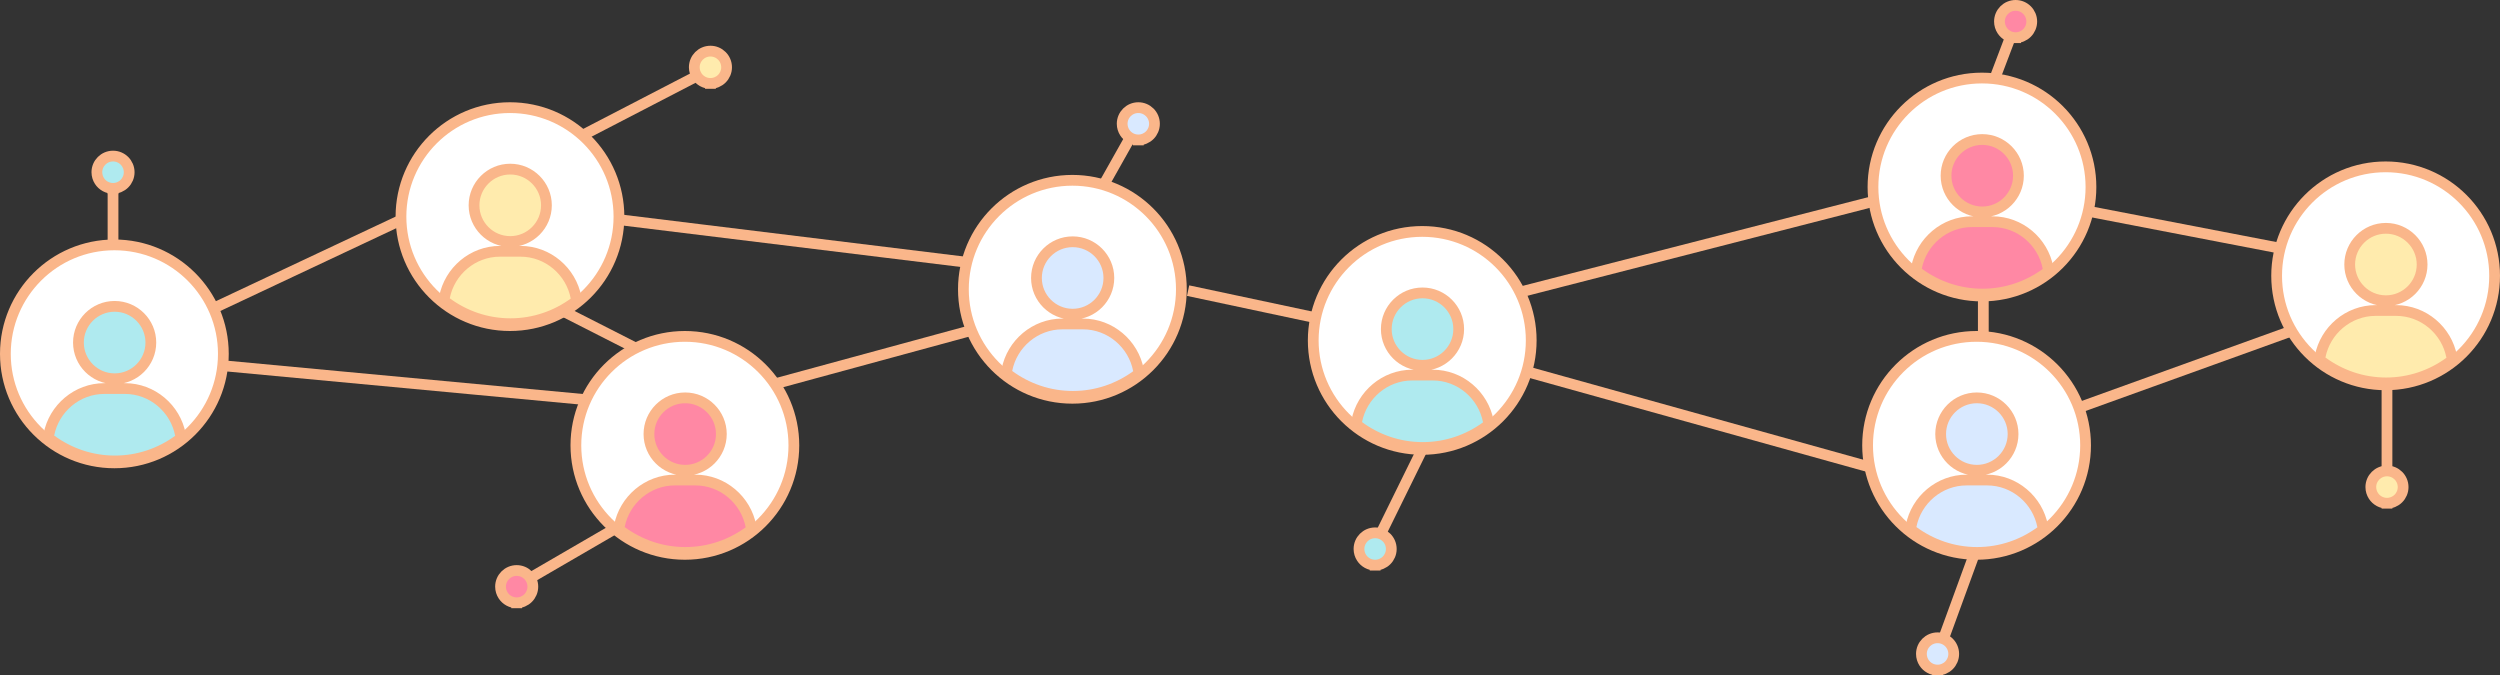 <?xml version="1.0" encoding="UTF-8"?> <svg xmlns="http://www.w3.org/2000/svg" width="929" height="251" viewBox="0 0 929 251" fill="none"><rect x="0" y="0" width="929" height="251" fill="#333333" stroke="none"/><path d="M42.002 70C41.002 70.001 40.017 69.752 39.138 69.275C38.26 68.797 37.515 68.107 36.972 67.268C36.362 66.33 36 65.204 36 64C36 60.685 38.685 58 42 58C45.315 58 48 60.685 48 64C48 67.314 45.315 69.999 42.002 70ZM42.002 70C42.001 70 42.001 70 42 70V68L42.003 70C42.003 70 42.002 70 42.002 70Z" fill="#AFEAEF" stroke="#FAB68A" stroke-width="4"></path><path d="M264.002 31C263.002 31.001 262.017 30.752 261.138 30.274C260.26 29.797 259.515 29.107 258.972 28.268C258.362 27.33 258 26.204 258 25C258 21.685 260.685 19 264 19C267.315 19 270 21.685 270 25C270 28.314 267.315 30.999 264.002 31ZM264.002 31C264.001 31 264.001 31 264 31V29L264.003 31C264.003 31 264.002 31 264.002 31Z" fill="#FFEBAD" stroke="#FAB68A" stroke-width="4"></path><path d="M192.002 224C191.002 224.001 190.017 223.752 189.138 223.274C188.26 222.797 187.515 222.107 186.972 221.268C186.362 220.33 186 219.204 186 218C186 214.685 188.685 212 192 212C195.315 212 198 214.685 198 218C198 221.314 195.315 223.999 192.002 224ZM192.002 224C192.001 224 192.001 224 192 224V222L192.003 224C192.003 224 192.002 224 192.002 224Z" fill="#FF88A4" stroke="#FAB68A" stroke-width="4"></path><path d="M423.002 52C422.002 52.001 421.017 51.752 420.138 51.275C419.26 50.797 418.515 50.107 417.972 49.268C417.362 48.33 417 47.204 417 46C417 42.685 419.685 40 423 40C426.315 40 429 42.685 429 46C429 49.314 426.315 51.999 423.002 52ZM423.002 52C423.001 52 423.001 52 423 52V50L423.003 52C423.003 52 423.002 52 423.002 52Z" fill="#D9E9FF" stroke="#FAB68A" stroke-width="4"></path><path d="M511.002 210C510.002 210.001 509.017 209.752 508.138 209.274C507.26 208.797 506.515 208.107 505.972 207.268C505.362 206.33 505 205.204 505 204C505 200.685 507.685 198 511 198C514.315 198 517 200.685 517 204C517 207.314 514.315 209.999 511.002 210ZM511.002 210C511.001 210 511.001 210 511 210V208L511.003 210C511.003 210 511.002 210 511.002 210Z" fill="#AFEAEF" stroke="#FAB68A" stroke-width="4"></path><path d="M749.002 14C748.002 14.001 747.017 13.752 746.138 13.274C745.26 12.797 744.515 12.107 743.972 11.268C743.362 10.33 743 9.204 743 8C743 4.685 745.685 2 749 2C752.315 2 755 4.685 755 8C755 11.314 752.315 13.999 749.002 14ZM749.002 14C749.001 14 749.001 14 749 14V12L749.003 14C749.003 14 749.002 14 749.002 14Z" fill="#FF88A4" stroke="#FAB68A" stroke-width="4"></path><path d="M720.002 249C719.002 249.001 718.017 248.752 717.138 248.274C716.26 247.797 715.515 247.107 714.972 246.268C714.362 245.33 714 244.204 714 243C714 239.685 716.685 237 720 237C723.315 237 726 239.685 726 243C726 246.314 723.315 248.999 720.002 249ZM720.002 249C720.001 249 720.001 249 720 249V247L720.003 249C720.003 249 720.002 249 720.002 249Z" fill="#D9E9FF" stroke="#FAB68A" stroke-width="4"></path><path d="M887.002 187C886.002 187.001 885.017 186.752 884.138 186.274C883.26 185.797 882.515 185.107 881.972 184.268C881.362 183.33 881 182.204 881 181C881 177.685 883.685 175 887 175C890.315 175 893 177.685 893 181C893 184.314 890.315 186.999 887.002 187ZM887.002 187C887.001 187 887.001 187 887 187V185L887.003 187C887.003 187 887.002 187 887.002 187Z" fill="#FFEBAD" stroke="#FAB68A" stroke-width="4"></path><circle cx="42.5" cy="131.5" r="40.5" fill="white" stroke="#FAB68A" stroke-width="4"></circle><path d="M18.169 161.463L17.926 162.706L18.946 163.457C25.596 168.351 33.788 171.287 42.677 171.287C51.502 171.287 59.642 168.395 66.269 163.563L67.291 162.817L67.056 161.574C65.202 151.799 56.599 144.382 46.419 144.382H38.783C28.641 144.382 20.067 151.745 18.169 161.463ZM29.148 127.294C29.148 134.712 35.183 140.747 42.601 140.747C50.019 140.747 56.054 134.712 56.054 127.294C56.054 119.877 50.019 113.842 42.601 113.842C35.183 113.842 29.148 119.877 29.148 127.294Z" fill="#AFEAEF" stroke="#FAB68A" stroke-width="4"></path><circle cx="189.5" cy="80.5" r="40.5" fill="white" stroke="#FAB68A" stroke-width="4"></circle><path d="M165.169 110.463L164.926 111.706L165.946 112.457C172.596 117.351 180.788 120.287 189.677 120.287C198.502 120.287 206.642 117.395 213.269 112.563L214.291 111.817L214.056 110.574C212.202 100.799 203.599 93.382 193.418 93.382H185.783C175.641 93.382 167.067 100.745 165.169 110.463ZM176.148 76.294C176.148 83.712 182.183 89.747 189.601 89.747C197.019 89.747 203.054 83.712 203.054 76.294C203.054 68.877 197.019 62.842 189.601 62.842C182.183 62.842 176.148 68.877 176.148 76.294Z" fill="#FFEBAD" stroke="#FAB68A" stroke-width="4"></path><circle cx="254.5" cy="165.5" r="40.5" fill="white" stroke="#FAB68A" stroke-width="4"></circle><path d="M230.169 195.463L229.926 196.706L230.946 197.457C237.596 202.351 245.788 205.287 254.677 205.287C263.502 205.287 271.642 202.395 278.269 197.563L279.291 196.817L279.056 195.574C277.202 185.799 268.599 178.382 258.418 178.382H250.783C240.641 178.382 232.067 185.745 230.169 195.463ZM241.148 161.294C241.148 168.712 247.183 174.747 254.601 174.747C262.019 174.747 268.054 168.712 268.054 161.294C268.054 153.877 262.019 147.842 254.601 147.842C247.183 147.842 241.148 153.877 241.148 161.294Z" fill="#FF88A4" stroke="#FAB68A" stroke-width="4"></path><circle cx="398.5" cy="107.5" r="40.5" fill="white" stroke="#FAB68A" stroke-width="4"></circle><path d="M374.169 137.463L373.926 138.706L374.946 139.457C381.596 144.351 389.788 147.287 398.677 147.287C407.502 147.287 415.642 144.395 422.269 139.563L423.291 138.817L423.056 137.574C421.202 127.799 412.599 120.382 402.418 120.382H394.783C384.641 120.382 376.067 127.745 374.169 137.463ZM385.148 103.294C385.148 110.712 391.183 116.747 398.601 116.747C406.019 116.747 412.054 110.712 412.054 103.294C412.054 95.877 406.019 89.842 398.601 89.842C391.183 89.842 385.148 95.877 385.148 103.294Z" fill="#D9E9FF" stroke="#FAB68A" stroke-width="4"></path><circle cx="528.5" cy="126.5" r="40.5" fill="white" stroke="#FAB68A" stroke-width="4"></circle><path d="M504.169 156.463L503.926 157.706L504.946 158.457C511.596 163.351 519.788 166.287 528.677 166.287C537.502 166.287 545.642 163.395 552.269 158.563L553.291 157.817L553.056 156.574C551.202 146.799 542.599 139.382 532.418 139.382H524.783C514.641 139.382 506.067 146.745 504.169 156.463ZM515.148 122.294C515.148 129.712 521.183 135.747 528.601 135.747C536.019 135.747 542.054 129.712 542.054 122.294C542.054 114.877 536.019 108.842 528.601 108.842C521.183 108.842 515.148 114.877 515.148 122.294Z" fill="#AFEAEF" stroke="#FAB68A" stroke-width="4"></path><circle cx="736.5" cy="69.5" r="40.5" fill="white" stroke="#FAB68A" stroke-width="4"></circle><path d="M712.169 99.463L711.926 100.706L712.946 101.457C719.596 106.351 727.788 109.287 736.677 109.287C745.502 109.287 753.642 106.395 760.269 101.563L761.291 100.817L761.056 99.574C759.202 89.799 750.599 82.382 740.418 82.382H732.783C722.641 82.382 714.067 89.746 712.169 99.463ZM723.148 65.294C723.148 72.712 729.183 78.747 736.601 78.747C744.019 78.747 750.054 72.712 750.054 65.294C750.054 57.877 744.019 51.842 736.601 51.842C729.183 51.842 723.148 57.877 723.148 65.294Z" fill="#FF88A4" stroke="#FAB68A" stroke-width="4"></path><circle cx="734.5" cy="165.5" r="40.5" fill="white" stroke="#FAB68A" stroke-width="4"></circle><path d="M710.169 195.463L709.926 196.706L710.946 197.457C717.596 202.351 725.788 205.287 734.677 205.287C743.502 205.287 751.642 202.395 758.269 197.563L759.291 196.817L759.056 195.574C757.202 185.799 748.599 178.382 738.418 178.382H730.783C720.641 178.382 712.067 185.745 710.169 195.463ZM721.148 161.294C721.148 168.712 727.183 174.747 734.601 174.747C742.019 174.747 748.054 168.712 748.054 161.294C748.054 153.877 742.019 147.842 734.601 147.842C727.183 147.842 721.148 153.877 721.148 161.294Z" fill="#D9E9FF" stroke="#FAB68A" stroke-width="4"></path><circle cx="886.5" cy="102.5" r="40.5" fill="white" stroke="#FAB68A" stroke-width="4"></circle><path d="M862.169 132.463L861.926 133.706L862.946 134.457C869.596 139.351 877.788 142.287 886.677 142.287C895.502 142.287 903.642 139.395 910.269 134.563L911.291 133.817L911.056 132.574C909.202 122.799 900.599 115.382 890.418 115.382H882.783C872.641 115.382 864.067 122.745 862.169 132.463ZM873.148 98.294C873.148 105.712 879.183 111.747 886.601 111.747C894.019 111.747 900.054 105.712 900.054 98.294C900.054 90.877 894.019 84.842 886.601 84.842C879.183 84.842 873.148 90.877 873.148 98.294Z" fill="#FFEBAD" stroke="#FAB68A" stroke-width="4"></path><path d="M80.5 114L148.5 82" stroke="#FAB68A" stroke-width="4"></path><path d="M42 90.5L42 69.5" stroke="#FAB68A" stroke-width="4"></path><path d="M513.5 197.5L528.5 167" stroke="#FAB68A" stroke-width="4"></path><path d="M197.5 214.5L228.5 196.5" stroke="#FAB68A" stroke-width="4"></path><path d="M887 174L887 143" stroke="#FAB68A" stroke-width="4"></path><path d="M741.5 28.5L747 14" stroke="#FAB68A" stroke-width="4"></path><path d="M722.5 236.5L734 205" stroke="#FAB68A" stroke-width="4"></path><path d="M217 50L258.5 28.5" stroke="#FAB68A" stroke-width="4"></path><path d="M410.5 68L419.5 52" stroke="#FAB68A" stroke-width="4"></path><path d="M84 136L217.5 148.5" stroke="#FAB68A" stroke-width="4"></path><path d="M362 122.5L288.5 142.5" stroke="#FAB68A" stroke-width="4"></path><path d="M488.5 118L441.5 108" stroke="#FAB68A" stroke-width="4"></path><path d="M695.5 75L565 108.5" stroke="#FAB68A" stroke-width="4"></path><path d="M694.5 173.5L567 138" stroke="#FAB68A" stroke-width="4"></path><path d="M737 125V109" stroke="#FAB68A" stroke-width="4"></path><path d="M846 92L776 78.5" stroke="#FAB68A" stroke-width="4"></path><path d="M851.5 123L772.5 151.5" stroke="#FAB68A" stroke-width="4"></path><path d="M359.5 97.5L229 81.5" stroke="#FAB68A" stroke-width="4"></path><path d="M236.5 129.5L208 115" stroke="#FAB68A" stroke-width="4"></path></svg> 